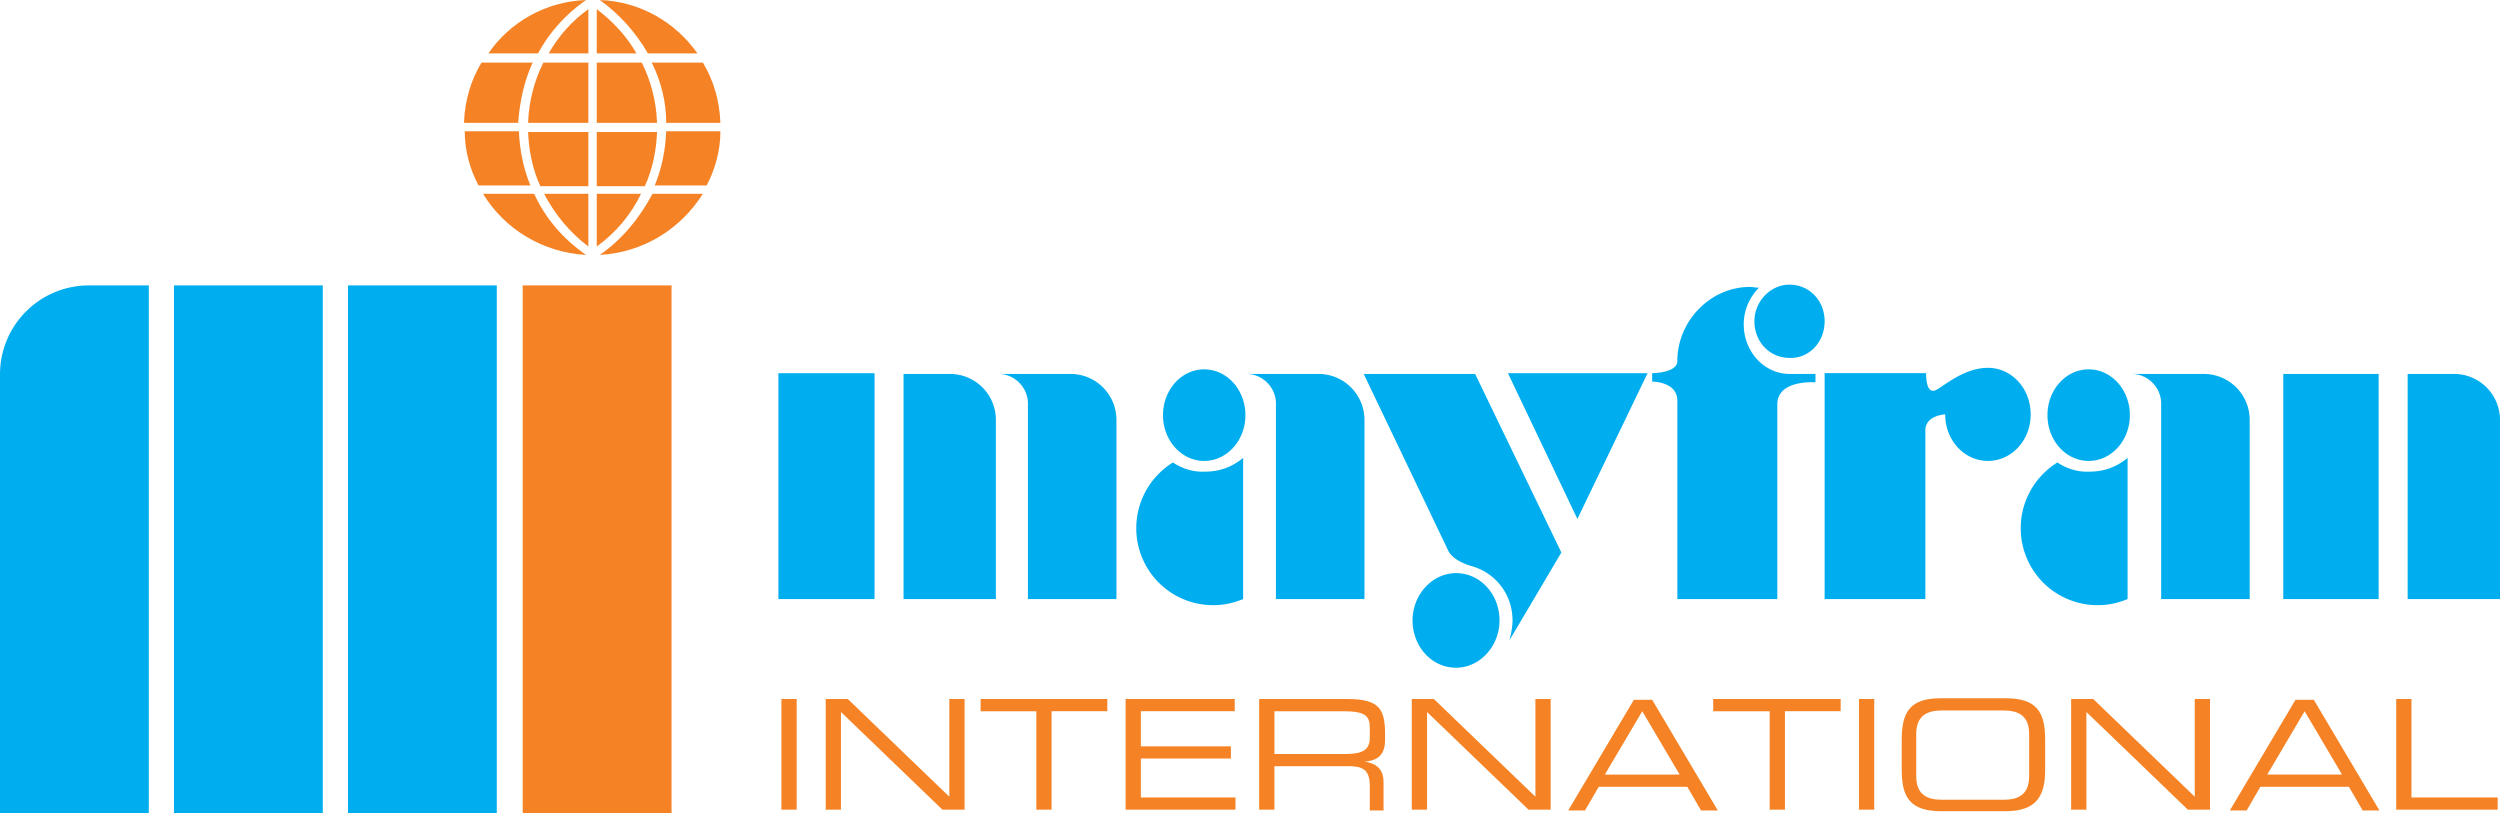 <svg xmlns="http://www.w3.org/2000/svg" width="327.601" height="106.6"><path d="M234.499 37.3c-2.5 0-4.6 2.201-4.6 4.801 0 2.7 2 4.799 4.6 4.799 2.6.1 4.602-2.099 4.602-4.799s-2.002-4.801-4.602-4.801zm-5.199.301c-5.2 0-9.5 4.499-9.5 9.699 0 1.6-3.301 1.6-3.301 1.6v1.1s3.301 0 3.301 2.5v26h13.1v-25.5c0-3.3 5-2.898 5-2.898v-1.102h-3.4c-3.3 0-6-2.9-6-6.5 0-1.9.8-3.599 2-4.799-.4 0-.799-.1-1.199-.1zm31.199 10.6c-3.2 0-5.899 2.5-6.799 2.9-1.4.7-1.301-2.201-1.301-2.201h-13.299v29.6H252.3V56.4c0-2 2.6-2.1 2.6-2.1 0 3.4 2.5 6.1 5.6 6.1s5.602-2.7 5.602-6.1-2.502-6.1-5.602-6.1zM157.8 48.4c-3 0-5.4 2.7-5.4 6s2.4 6 5.4 6 5.4-2.7 5.4-6-2.4-6-5.4-6zm115.9 0c-3 0-5.4 2.7-5.4 6s2.4 6 5.4 6 5.4-2.7 5.4-6-2.4-6-5.4-6zm-171.701.5v29.6h.102 12.5V48.9h-.102zm95.602 0l9.1 19.1 9.199-19.1zm-79.201.1v29.5h12.1v-23.5a6.02 6.02 0 0 0-6-6zm12.4 0c2.2 0 3.9 1.8 3.9 3.9v25.6h.1 11.5v-23.5a6.02 6.02 0 0 0-6-6zm32.5 0c2.2 0 3.9 1.8 3.9 3.9v25.6h11.6v-23.5a6.02 6.02 0 0 0-6-6zm15.4 0L189.8 72.2c.7 1.4 3.1 2 3.1 2 3.1.9 5.301 3.7 5.301 7.1 0 .9-.2 1.8-.4 2.6l6.801-11.5-11.301-23.4zm100.6 0c2.2 0 3.9 1.8 3.9 3.9v25.6h11.6v-23.5a6.02 6.02 0 0 0-6-6zm19.9 0v29.5h12.5v-29.5zm16.299 0v29.5h12.102v-23.5a6.02 6.02 0 0 0-6-6zm-152.6 11c-1.3 1.1-3 1.801-4.9 1.801-1.6.1-3.099-.399-4.299-1.199-2.9 1.8-4.801 5-4.801 8.6a10.07 10.07 0 0 0 10.1 10.1c1.4 0 2.7-.301 3.9-.801zm115.9 0c-1.3 1.1-3 1.801-4.9 1.801-1.6.1-3.099-.399-4.299-1.199-2.9 1.8-4.801 5-4.801 8.6a10.07 10.07 0 0 0 10.1 10.1c1.4 0 2.7-.301 3.9-.801zm-88 15.102c-3.1 0-5.699 2.799-5.699 6.199s2.499 6.199 5.699 6.199c3.1 0 5.699-2.799 5.699-6.199S194 75.101 190.8 75.101z" fill="#00aeef"/><path d="M254.3 91.499c-3.9 0-5.1 1.7-5.1 5.4v4c0 3.7 1.199 5.4 5.199 5.4h8.4c3.9 0 5.199-1.8 5.199-5.4v-4c0-3.7-1.199-5.4-5.199-5.4zm-151.9.102v14.5h2v-14.5zm5.801 0v14.5h2V93.3l13.299 12.801h2.9v-14.5h-2V104.4l-13.299-12.799zm20.299 0v1.6h7.301v12.9h2V93.2h7.301v-1.6zm19 0v14.5h14.4v-1.602h-12.4v-5.1H161.3v-1.6h-11.801v-4.6H161.8v-1.6zm17.5 0v14.5h2V100.4h9.602c1.8 0 2.898.3 2.898 2.6v3.201h1.801v-3.701c0-1.3-.5-2.399-2.5-2.699 1.5-.1 2.699-.701 2.699-2.801V95.8c-.1-2.8-.698-4.199-4.898-4.199zm20 0v14.5h2V93.3l13.301 12.801h2.9v-14.5h-2V104.4L187.9 91.601zm39.5 0v1.6h.102 7.299v12.9h2V93.2h7.301v-1.6zm19.102 0v14.5h2v-14.5zm27.799 0v14.5h2V93.3l13.301 12.801h2.9v-14.5h-2V104.4L274.3 91.601zm42.6 0v14.5H327.3v-1.602h-11.301V91.601zm-99.898.1l-8.602 14.5h2.201l1.799-3.1h11.602l1.799 3.1h2.201l-8.602-14.5zm86.699 0l-8.6 14.5h2.199l1.801-3.1h11.6l1.801 3.1h2.199l-8.6-14.5zm-46.301 1.4h8c1.9 0 3.4.6 3.4 3.1v5.5c0 2.5-1.5 3.1-3.4 3.1h-8c-1.9 0-3.398-.6-3.398-3.1v-5.5c0-2.5 1.498-3.1 3.398-3.1zm-87.5.1h8.9c2.9 0 3.6.499 3.6 2.199V96.7c0 1.5-.9 2.1-3.1 2.1h-9.4zm48.201 0l4.9 8.299H210.3zm86.799 0l4.9 8.299h-9.799z" fill="#f58326"/><path d="M0 106.6h19.5V37.4h-7.8A11.65 11.65 0 0 0 0 49.1zm22.8 0h19.5V37.4H22.8zm42.4-69.2H45.6v69.2h19.5V37.4z" fill="#00aeef"/><path d="M88 37.4H68.5v69.2H88zm-9.4-4c5.7-.3 10.6-3.4 13.5-8h-6.6c-1.7 3.2-4 6-6.9 8m7.5-16.1h-7.9v7.1h6.3c1-2.2 1.5-4.6 1.6-7.1m-7.9-1.2h7.9c-.1-2.8-.8-5.5-2-7.9h-5.9zm5.8 9.3h-5.8v6.9c2.5-1.8 4.5-4.2 5.8-6.9m-6.9-8.1h-7.9c.1 2.5.6 4.9 1.6 7.1h6.3zm-14.4 7h6.8c-.9-2.2-1.4-4.6-1.5-7.1h-7.1c0 2.6.7 5 1.8 7.1m14.4 1.1h-5.8c1.4 2.7 3.4 5.1 5.8 6.9zM71.2 8.2c-1.2 2.4-1.9 5.1-2 7.9h7.9V8.2zm-7.9 17.2c2.8 4.6 7.8 7.7 13.5 8-2.9-2-5.3-4.7-6.8-8zm6.5-17.2h-6.7c-1.4 2.3-2.2 5-2.3 7.9h7.1c.2-2.8.8-5.5 1.9-7.9m7-8.2c-5.3.2-10 2.9-12.8 7h6.5c1.5-2.8 3.7-5.2 6.3-7m.3 7V1.2C75 2.7 73.2 4.7 71.9 7zm1.1-5.8V7h5.2c-1.3-2.3-3.1-4.2-5.2-5.8M84.9 7h6.5C88.5 2.9 83.9.2 78.6 0c2.5 1.8 4.7 4.2 6.3 7m2.4 9.1h7.1c-.1-2.9-.9-5.6-2.3-7.9h-6.7c1.2 2.4 1.9 5.1 1.9 7.9m5.3 8.2c1.1-2.1 1.8-4.5 1.8-7.1h-7.1c-.1 2.5-.6 4.9-1.5 7.1z" fill="#f58326"/></svg>